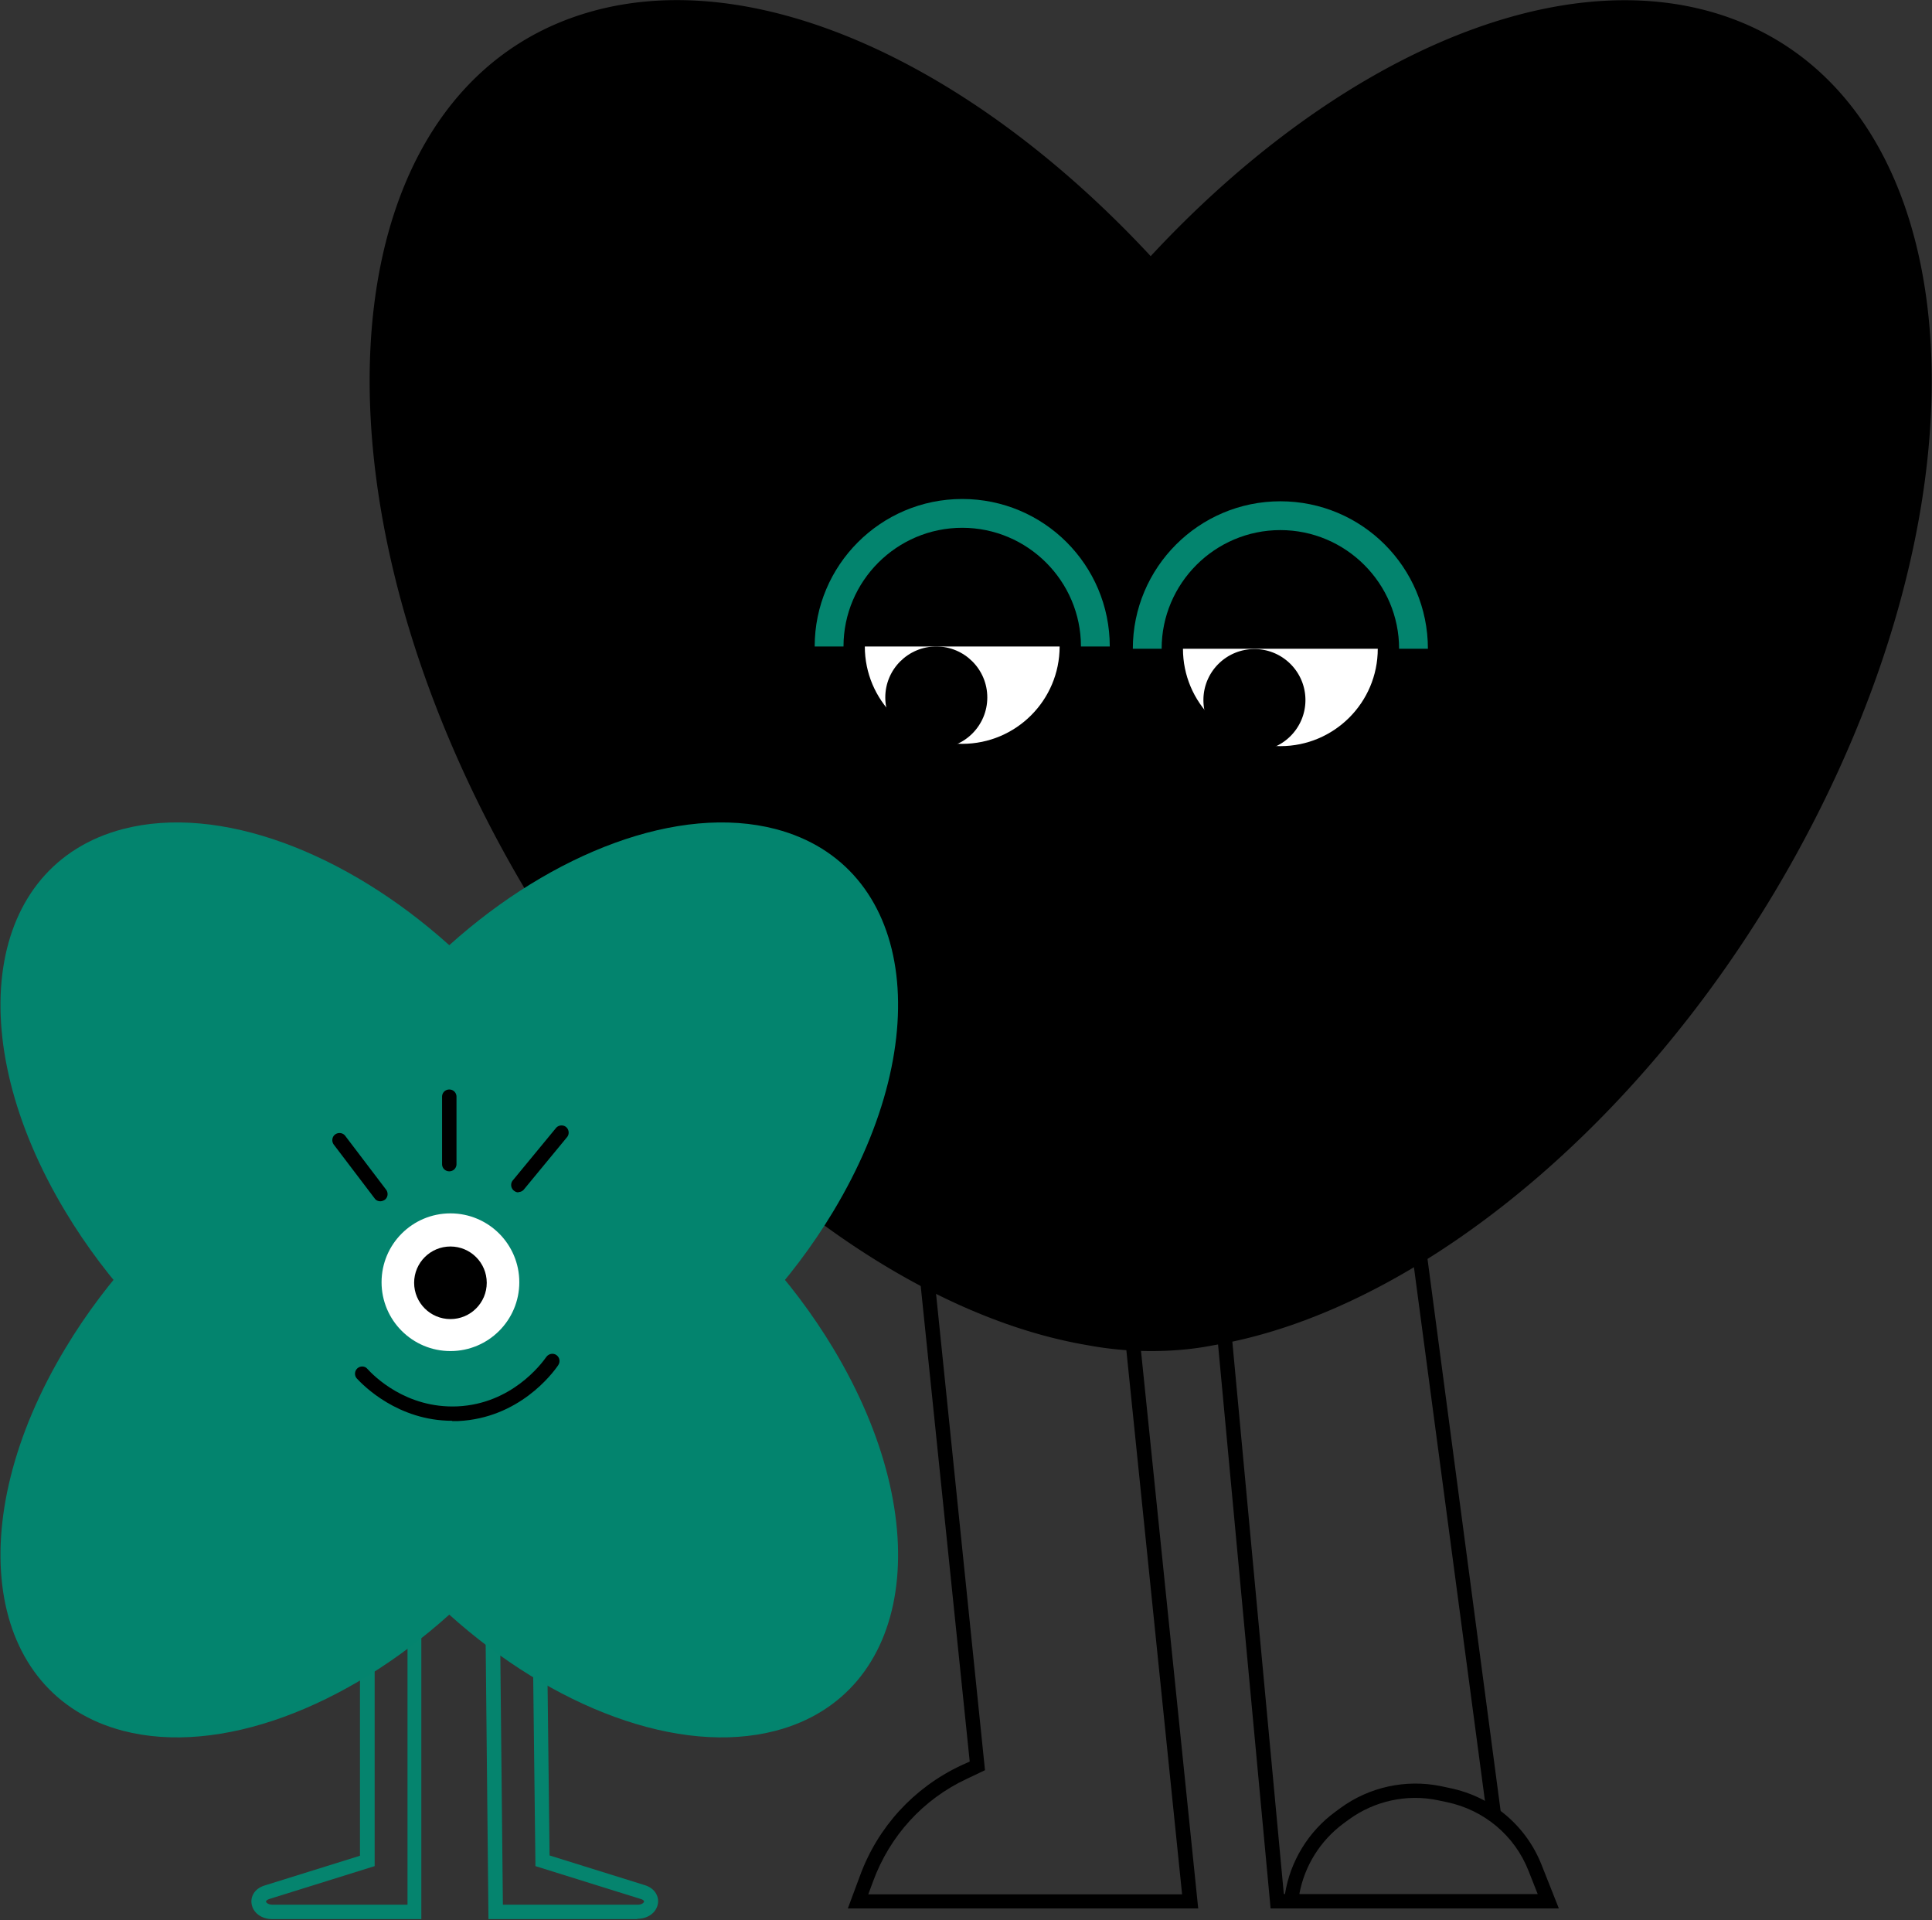 <svg xmlns="http://www.w3.org/2000/svg" width="1569" height="1559" fill="none"><rect width="100%" height="100%" fill="#333333" stroke="none"/><g clip-path="url(#a)"><path fill="#05846E" d="M342.401 1558.24H221.176c-8.893 0-15.68-5.14-16.85-12.39-.936-5.62 2.106-12.4 10.765-14.97l77.229-24.09v-193.2h49.847v244.89l.234-.24zm-38.146-233.19v190.16l-85.42 26.66c-1.638.47-2.808 1.4-2.808 2.11 0 .7 1.638 2.57 5.383 2.57h109.524v-221.5h-26.679zm213.432 233.19H396.695l-2.574-251.66h49.847l2.341 199.97 77.228 24.09c8.659 2.58 11.702 9.59 10.766 14.97-1.171 7.25-7.957 12.4-16.85 12.4l.234.23zm-109.525-11.69h109.525c3.744 0 5.148-1.64 5.382-2.57 0-.71-.936-1.64-2.808-2.11l-85.42-26.66-2.34-196.94h-26.445l2.34 228.28h-.234z"/><path fill="#000" d="M973.336 1549.59h-284.81l9.829-26.43c14.51-39.76 43.763-71.57 81.909-89.58l7.255-3.28-44.933-435.971 11.701-1.17 45.635 444.161-14.743 7.02c-35.572 16.6-62.485 46.31-76.059 83.03l-3.978 10.76h254.854l-55.698-543.567 11.701-1.17 57.103 556.427.234-.23zm292.534 0h-234.03l-.47-5.38-51.247-549.881 11.701-1.169 50.786 544.73h.93c4.22-26.43 18.96-50.75 40.72-66.66l4.45-3.27c23.4-17.07 52.89-23.39 80.97-17.78l7.73 1.64c34.16 7.02 62.01 30.41 74.65 62.68l13.81 34.85v.24zm-210.39-11.7h193.3l-7.48-18.94c-11.24-28.54-36.04-49.35-66.23-55.67l-7.73-1.63c-25.04-5.15-51.25.7-71.84 15.67l-4.45 3.27c-18.72 13.8-31.59 34.38-35.8 57.07l.23.23z"/><path fill="#000" d="m1207.6 1474.74-63.43-476.669 11.71-1.637 63.18 476.906-11.46 1.4z"/><path fill="#000" d="M1395.99 11.515c-136.91-43.036-315.7 39.528-461.503 196.47-145.798-156.942-324.594-239.74-461.5-196.47-193.773 61.046-230.047 350.838-80.973 647.647 118.183 235.296 317.574 403.928 491.689 433.168a279.053 279.053 0 0 0 50.784 4.68c17.318 0 34.402-1.41 50.784-4.68 174.119-29.24 373.509-197.872 491.689-433.168 149.07-296.575 112.8-586.6-80.97-647.647z"/><path fill="#03846E" d="M630.019 673.195c-78.633-20.582-181.37 18.945-265.152 94.259-83.781-75.314-186.519-114.841-265.151-94.259C-11.681 702.432-32.51 841.597 53.144 983.804c67.868 112.966 182.541 193.666 282.47 207.696 9.361 1.4 19.19 2.34 29.253 2.1 10.063 0 19.658-.7 29.253-2.1 99.93-14.03 214.602-94.96 282.47-207.696 85.654-142.207 64.825-281.372-46.571-310.609z"/><path fill="#03846E" d="M630.019 1405.28c-78.633 20.58-181.37-18.95-265.152-94.26-83.781 75.31-186.519 114.84-265.151 94.26-111.397-29.24-132.225-168.41-46.571-310.61 67.867-112.972 182.54-193.665 282.469-207.698 9.361-1.403 19.19-2.339 29.253-2.105 10.063 0 19.659.702 29.254 2.105 99.929 14.033 214.602 94.96 282.469 207.698 85.654 142.2 64.825 281.37-46.571 310.61z"/><path fill="#fff" d="M781.434 603.964c43.686 0 79.101-35.395 79.101-79.056 0-43.661-35.415-79.055-79.101-79.055s-79.101 35.394-79.101 79.055c0 43.661 35.415 79.056 79.101 79.056z"/><path fill="#000" d="M673.548 524.909c0-59.642 48.444-108.058 108.12-108.058 59.677 0 108.12 48.416 108.12 108.058"/><path fill="#03846E" d="M901.256 524.908h-23.403c0-53.093-43.295-96.363-96.419-96.363-53.124 0-96.418 43.27-96.418 96.363h-23.403c0-65.957 53.592-119.752 119.821-119.752 66.23 0 119.822 53.561 119.822 119.752z"/><path fill="#000" d="M760.371 607.705c22.878 0 41.423-18.535 41.423-41.399s-18.545-41.399-41.423-41.399c-22.877 0-41.422 18.535-41.422 41.399s18.545 41.399 41.422 41.399z"/><path fill="#fff" d="M1039.8 605.834c43.69 0 79.1-35.394 79.1-79.055 0-43.662-35.41-79.056-79.1-79.056-43.687 0-79.102 35.394-79.102 79.056 0 43.661 35.415 79.055 79.102 79.055z"/><path fill="#000" d="M931.913 526.779c0-59.643 48.443-108.058 108.117-108.058 59.68 0 108.12 48.415 108.12 108.058"/><path fill="#03846E" d="M1159.62 526.779h-23.4c0-53.094-43.3-96.364-96.42-96.364-53.125 0-96.419 43.27-96.419 96.364h-23.403c0-65.958 53.592-119.753 119.822-119.753s119.82 53.561 119.82 119.753z"/><path fill="#000" d="M1018.74 609.81c22.87 0 41.42-18.535 41.42-41.399s-18.55-41.398-41.42-41.398c-22.88 0-41.426 18.534-41.426 41.398 0 22.864 18.546 41.399 41.426 41.399zM421.033 968.134c-1.404 0-2.574-.468-3.744-1.404-2.575-2.105-2.809-5.847-.936-8.186l35.103-42.568c2.107-2.573 5.851-2.807 8.191-.936 2.575 2.105 2.809 5.847.936 8.186l-35.103 42.569a5.768 5.768 0 0 1-4.447 2.105v.234zm-56.166-17.075c-3.276 0-5.851-2.572-5.851-5.847v-54.731c0-3.274 2.575-5.847 5.851-5.847s5.851 2.573 5.851 5.847v54.731c0 3.275-2.575 5.847-5.851 5.847zm-55.932 24.326c-1.872 0-3.511-.702-4.681-2.339l-33.231-43.738c-1.873-2.573-1.405-6.315 1.17-8.186 2.574-1.872 6.318-1.404 8.191 1.169l33.231 43.738c1.872 2.573 1.404 6.315-1.17 8.186-1.17.702-2.34 1.17-3.51 1.17z"/><path fill="#fff" d="M365.803 1097.01c30.891 0 55.933-25.03 55.933-55.9 0-30.88-25.042-55.903-55.933-55.903-30.89 0-55.932 25.023-55.932 55.903 0 30.87 25.042 55.9 55.932 55.9z"/><path fill="#000" d="M365.804 1071.04c16.285 0 29.487-13.19 29.487-29.47 0-16.27-13.202-29.47-29.487-29.47-16.286 0-29.487 13.2-29.487 29.47 0 16.28 13.201 29.47 29.487 29.47zm1.404 82.57c-43.997 0-72.08-28.54-77.463-34.38-2.106-2.34-1.872-6.08.468-8.19 2.34-2.1 6.085-2.1 8.191.47 4.915 5.38 31.125 32.28 73.25 30.4 43.529-2.1 67.634-33.91 72.08-40.22 1.872-2.58 5.617-3.28 8.191-1.41 2.574 1.87 3.276 5.38 1.404 8.19-4.914 7.25-32.061 43.03-81.207 45.37h-4.914v-.23z"/></g><defs><clipPath id="a"><path fill="#fff" d="M.489.054h1568.21v1558.19H.489z"/></clipPath></defs></svg>